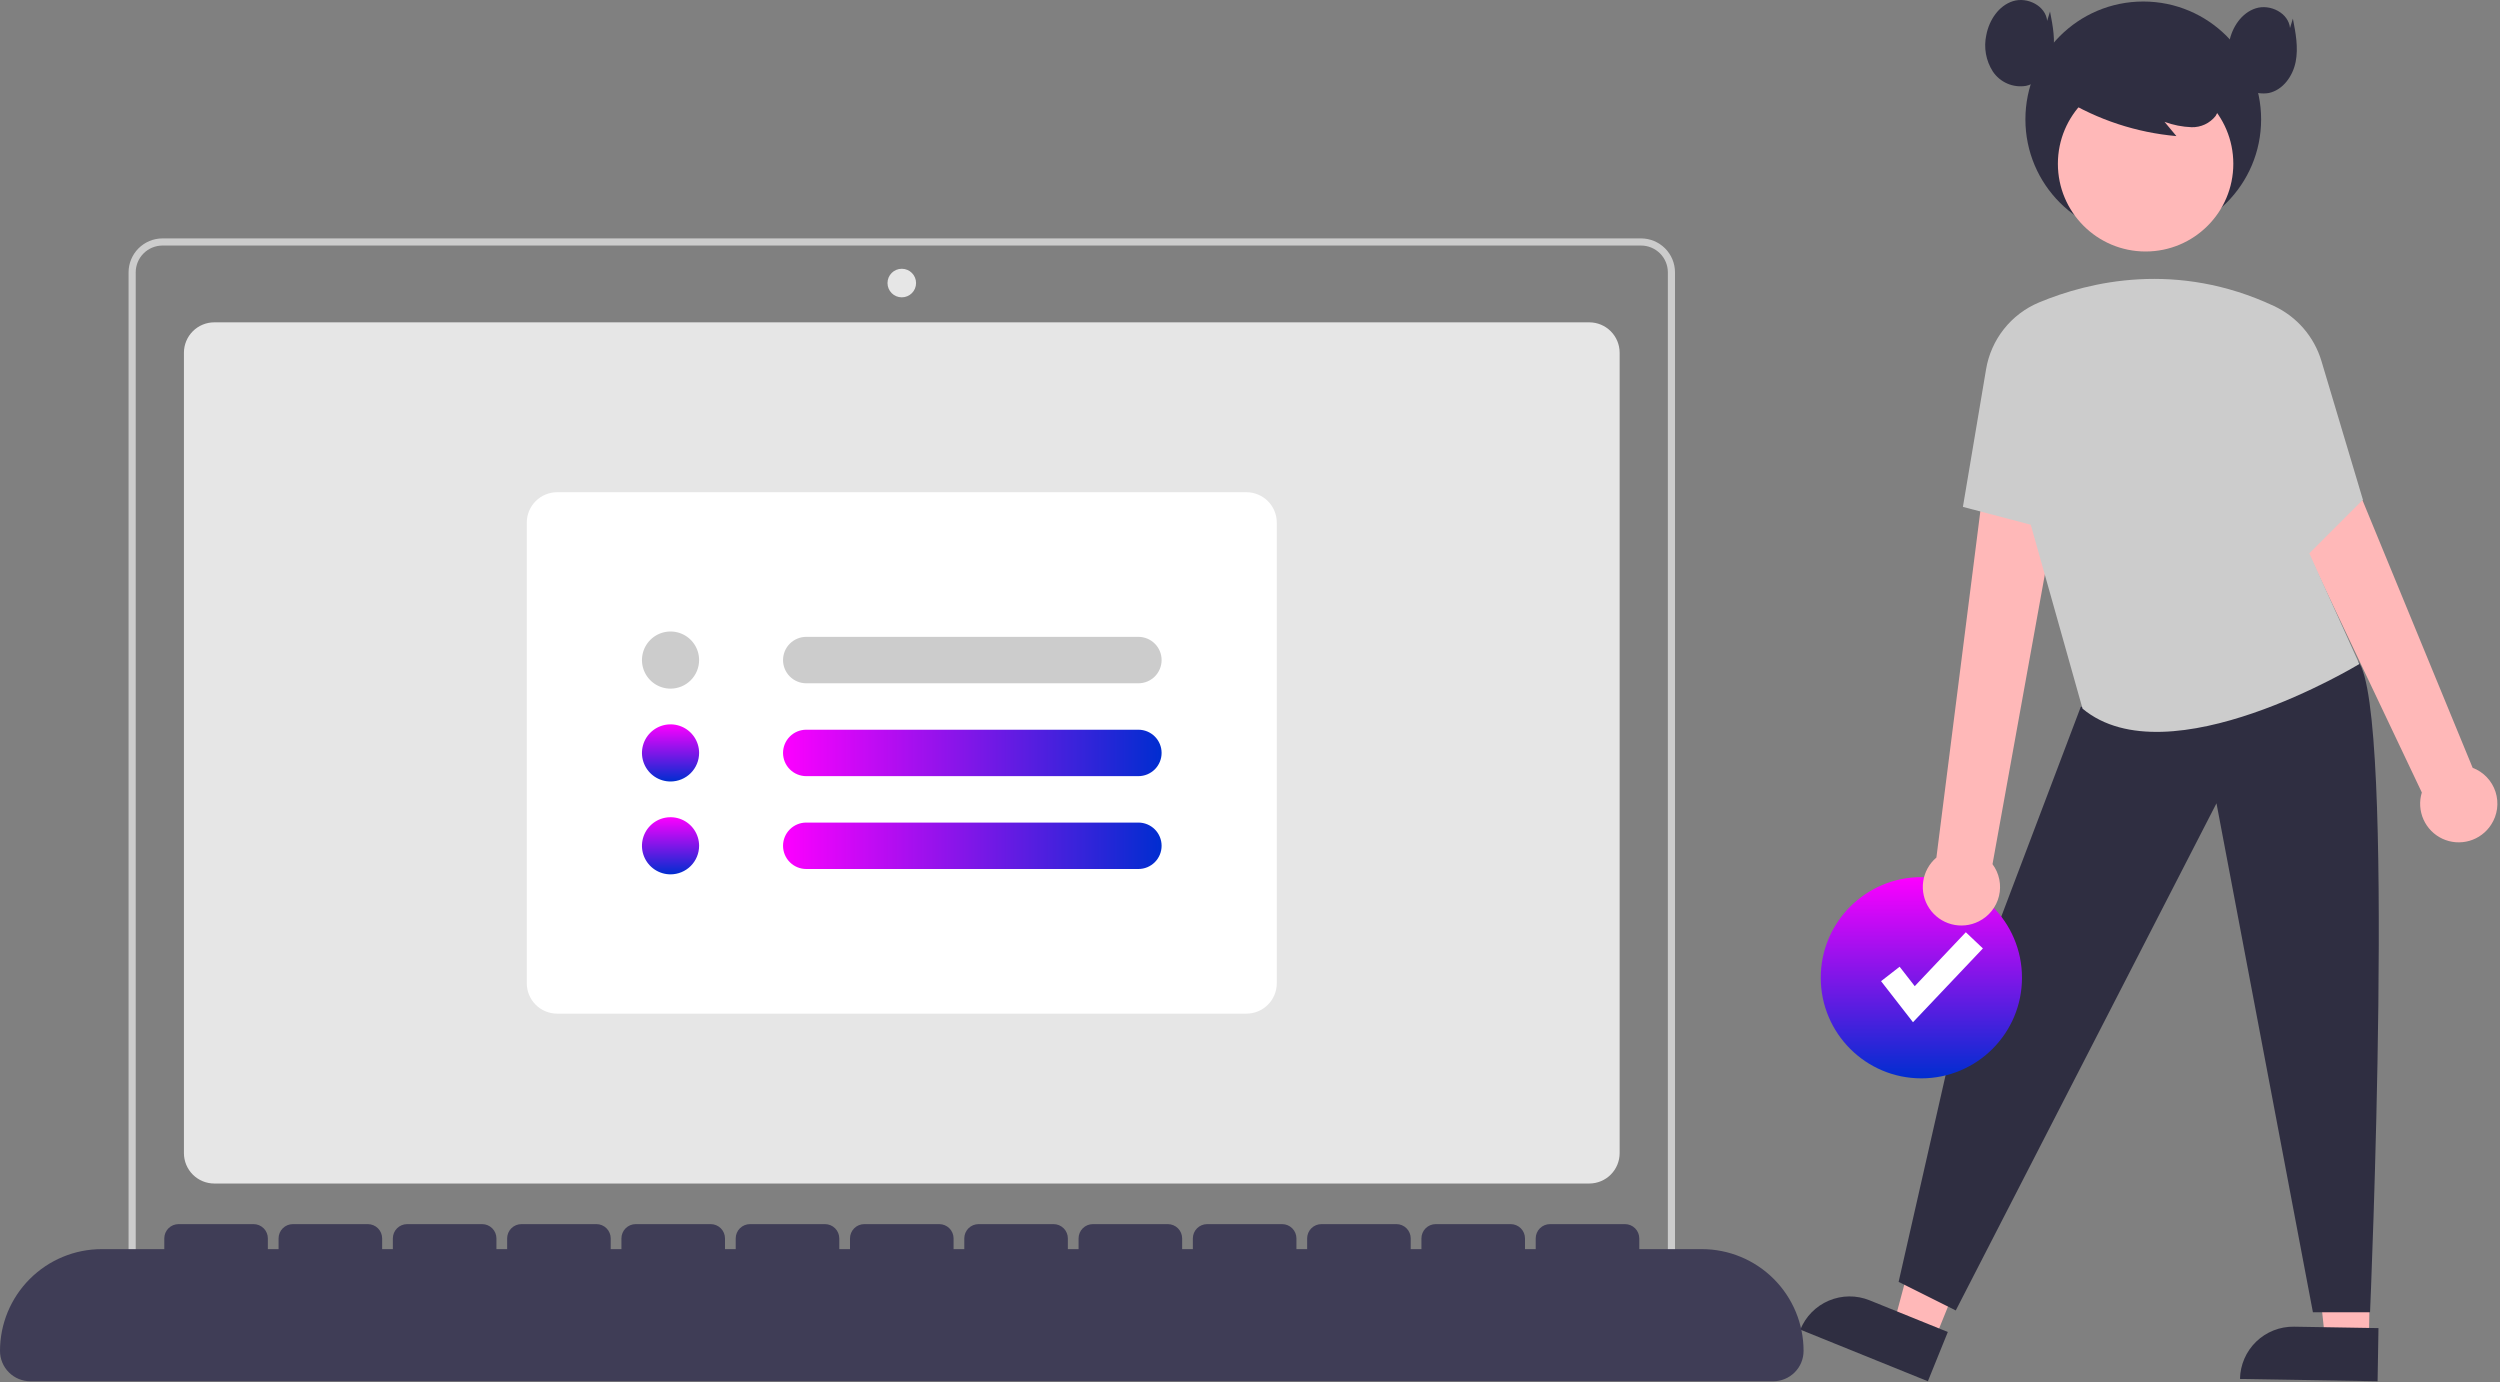 <svg width="700" height="387" viewBox="0 0 700 387" fill="none" xmlns="http://www.w3.org/2000/svg">
<rect x="0" y="0" width="700" height="387" fill="#808080" stroke="none"/>
<g clip-path="url(#clip0_878_1381)">
<path d="M445 331.386H60C57.746 331.384 55.586 330.487 53.992 328.894C52.399 327.3 51.503 325.14 51.5 322.886V98.754C51.502 96.501 52.399 94.34 53.992 92.747C55.586 91.153 57.746 90.257 60 90.254H445C447.254 90.257 449.414 91.153 451.008 92.747C452.601 94.34 453.497 96.501 453.5 98.754V322.886C453.497 325.14 452.601 327.3 451.007 328.894C449.414 330.487 447.254 331.384 445 331.386Z" fill="#E6E6E6"/>
<path d="M469 362.754H36V76.254C36.003 73.736 37.005 71.321 38.786 69.54C40.567 67.759 42.981 66.757 45.5 66.754H459.5C462.019 66.757 464.433 67.759 466.214 69.54C467.995 71.321 468.997 73.736 469 76.254V362.754ZM38 360.754H467V76.254C466.998 74.266 466.207 72.359 464.801 70.954C463.395 69.547 461.488 68.757 459.5 68.754H45.5C43.511 68.757 41.605 69.547 40.199 70.954C38.793 72.359 38.002 74.266 38 76.254V360.754Z" fill="#CCCCCC"/>
<path d="M252.5 83.254C254.709 83.254 256.5 81.463 256.5 79.254C256.5 77.045 254.709 75.254 252.5 75.254C250.291 75.254 248.5 77.045 248.5 79.254C248.5 81.463 250.291 83.254 252.5 83.254Z" fill="#E6E6E6"/>
<path d="M349 283.821H156C153.746 283.818 151.586 282.922 149.992 281.328C148.399 279.735 147.503 277.574 147.5 275.321V146.321C147.503 144.067 148.399 141.907 149.992 140.313C151.586 138.72 153.746 137.823 156 137.821H349C351.254 137.823 353.414 138.72 355.007 140.313C356.601 141.907 357.497 144.067 357.5 146.321V275.321C357.497 277.574 356.601 279.735 355.007 281.328C353.414 282.922 351.254 283.818 349 283.821Z" fill="white"/>
<path d="M187.75 192.82C186.168 192.82 184.621 192.351 183.305 191.472C181.99 190.593 180.964 189.344 180.359 187.882C179.753 186.42 179.595 184.811 179.904 183.26C180.212 181.708 180.974 180.282 182.093 179.163C183.212 178.045 184.637 177.283 186.189 176.974C187.741 176.665 189.35 176.824 190.811 177.429C192.273 178.035 193.523 179.06 194.402 180.376C195.281 181.691 195.75 183.238 195.75 184.82C195.748 186.941 194.904 188.975 193.404 190.474C191.904 191.974 189.871 192.818 187.75 192.82Z" fill="#CCCCCC"/>
<path d="M187.75 218.82C186.168 218.82 184.621 218.351 183.305 217.472C181.99 216.593 180.964 215.344 180.359 213.882C179.753 212.42 179.595 210.811 179.904 209.26C180.212 207.708 180.974 206.282 182.093 205.163C183.212 204.045 184.637 203.283 186.189 202.974C187.741 202.665 189.35 202.824 190.811 203.429C192.273 204.035 193.523 205.06 194.402 206.376C195.281 207.691 195.75 209.238 195.75 210.82C195.748 212.941 194.904 214.975 193.404 216.474C191.904 217.974 189.871 218.818 187.75 218.82Z" fill="url(#paint0_linear_878_1381)"/>
<path d="M187.75 244.82C186.168 244.82 184.621 244.351 183.305 243.472C181.99 242.593 180.964 241.344 180.359 239.882C179.753 238.42 179.595 236.811 179.904 235.26C180.212 233.708 180.974 232.282 182.093 231.163C183.212 230.045 184.637 229.283 186.189 228.974C187.741 228.665 189.35 228.824 190.811 229.429C192.273 230.035 193.523 231.06 194.402 232.376C195.281 233.691 195.75 235.238 195.75 236.82C195.748 238.941 194.904 240.975 193.404 242.474C191.904 243.974 189.871 244.818 187.75 244.82Z" fill="url(#paint1_linear_878_1381)"/>
<path d="M225.75 178.32C224.026 178.32 222.373 179.005 221.154 180.224C219.935 181.443 219.25 183.096 219.25 184.82C219.25 186.544 219.935 188.198 221.154 189.417C222.373 190.635 224.026 191.32 225.75 191.32H318.75C320.474 191.32 322.127 190.635 323.346 189.417C324.565 188.198 325.25 186.544 325.25 184.82C325.25 183.096 324.565 181.443 323.346 180.224C322.127 179.005 320.474 178.32 318.75 178.32H225.75Z" fill="#CCCCCC"/>
<path d="M225.75 204.32C224.026 204.32 222.373 205.005 221.154 206.224C219.935 207.443 219.25 209.096 219.25 210.82C219.25 212.544 219.935 214.198 221.154 215.417C222.373 216.635 224.026 217.32 225.75 217.32H318.75C320.474 217.32 322.127 216.635 323.346 215.417C324.565 214.198 325.25 212.544 325.25 210.82C325.25 209.096 324.565 207.443 323.346 206.224C322.127 205.005 320.474 204.32 318.75 204.32H225.75Z" fill="url(#paint2_linear_878_1381)"/>
<path d="M225.75 230.32C224.026 230.32 222.373 231.005 221.154 232.224C219.935 233.443 219.25 235.096 219.25 236.82C219.25 238.544 219.935 240.198 221.154 241.417C222.373 242.635 224.026 243.32 225.75 243.32H318.75C320.474 243.32 322.127 242.635 323.346 241.417C324.565 240.198 325.25 238.544 325.25 236.82C325.25 235.096 324.565 233.443 323.346 232.224C322.127 231.005 320.474 230.32 318.75 230.32H225.75Z" fill="url(#paint3_linear_878_1381)"/>
<path d="M663.288 375.328L651.03 375.122L645.991 327.743L664.083 328.047L663.288 375.328Z" fill="#FFB8B8"/>
<path d="M642.333 371.472L665.974 371.87L665.724 386.754L627.198 386.107C627.231 384.152 627.649 382.223 628.427 380.43C629.206 378.637 630.33 377.014 631.735 375.655C633.14 374.296 634.8 373.227 636.618 372.51C638.437 371.792 640.379 371.439 642.333 371.472Z" fill="#2F2E41"/>
<path d="M541.641 375.216L530.277 370.616L542.612 324.594L559.384 331.384L541.641 375.216Z" fill="#FFB8B8"/>
<path d="M523.474 364.083L545.39 372.955L539.804 386.754L504.089 372.297C505.57 368.637 508.445 365.716 512.08 364.175C515.716 362.635 519.814 362.602 523.474 364.083Z" fill="#2F2E41"/>
<path d="M582.614 197.926L546.614 292.926L531.614 358.926L547.614 366.926L620.614 224.926L647.614 367.426H663.614C663.614 367.426 670.93 198.411 660.272 185.168L582.614 197.926Z" fill="#2F2E41"/>
<path d="M537.984 301.938C553.543 301.938 566.156 289.325 566.156 273.766C566.156 258.207 553.543 245.594 537.984 245.594C522.425 245.594 509.812 258.207 509.812 273.766C509.812 289.325 522.425 301.938 537.984 301.938Z" fill="url(#paint4_linear_878_1381)"/>
<path d="M535.636 286.223L526.695 274.726L531.895 270.682L536.128 276.125L550.43 261.028L555.213 265.559L535.636 286.223Z" fill="white"/>
<path d="M600.114 66.425C618.34 66.425 633.114 51.651 633.114 33.425C633.114 15.2 618.34 0.425 600.114 0.425C581.889 0.425 567.114 15.2 567.114 33.425C567.114 51.651 581.889 66.425 600.114 66.425Z" fill="#2F2E41"/>
<path d="M554.061 257.984C555.467 257.284 556.702 256.285 557.68 255.056C558.658 253.827 559.355 252.399 559.721 250.872C560.087 249.344 560.114 247.755 559.8 246.217C559.486 244.678 558.838 243.227 557.902 241.966L582.935 103.426L559.575 103.118L542.191 240.116C540.176 241.828 538.86 244.22 538.491 246.839C538.122 249.457 538.726 252.119 540.189 254.322C541.652 256.524 543.873 258.114 546.429 258.789C548.986 259.464 551.701 259.177 554.061 257.984Z" fill="#FFB8B8"/>
<path d="M697.509 230.925C698.392 229.58 698.961 228.055 699.175 226.461C699.389 224.868 699.243 223.246 698.748 221.716C698.252 220.187 697.419 218.788 696.311 217.623C695.202 216.458 693.847 215.556 692.343 214.985L647.642 106.405C646.548 103.748 644.889 101.361 642.778 99.41C640.668 97.459 638.158 95.992 635.424 95.109C632.689 94.227 629.794 93.951 626.942 94.301C624.09 94.651 621.348 95.618 618.907 97.135L678.113 221.896C677.35 224.388 677.514 227.072 678.574 229.452C679.635 231.833 681.52 233.75 683.883 234.85C686.245 235.95 688.926 236.158 691.43 235.437C693.935 234.715 696.094 233.113 697.509 230.925Z" fill="#FFB8B8"/>
<path d="M600.768 70.419C614.333 70.419 625.329 59.423 625.329 45.858C625.329 32.294 614.333 21.297 600.768 21.297C587.203 21.297 576.207 32.294 576.207 45.858C576.207 59.423 587.203 70.419 600.768 70.419Z" fill="#FFB8B8"/>
<path d="M570.902 84.693C585.068 78.795 609.526 72.967 636.683 85.671C639.861 87.152 642.69 89.289 644.984 91.941C647.278 94.593 648.985 97.7 649.994 101.058L661.614 139.926L646.614 154.926L660.614 185.926C660.614 185.926 607.114 218.426 583.114 198.426L568.614 146.926L549.614 141.926L556.096 103.415C556.78 99.297 558.497 95.42 561.086 92.146C563.676 88.871 567.053 86.307 570.902 84.693Z" fill="#CCCCCC"/>
<path d="M577.796 27.695C587.388 33.551 598.202 37.114 609.395 38.107L606.065 34.116C608.49 35.013 611.042 35.52 613.626 35.618C614.919 35.655 616.204 35.389 617.376 34.84C618.548 34.292 619.575 33.476 620.375 32.459C621.028 31.402 621.417 30.203 621.506 28.964C621.596 27.725 621.385 26.483 620.891 25.343C619.876 23.07 618.296 21.095 616.301 19.605C612.766 16.808 608.594 14.93 604.157 14.137C599.72 13.344 595.156 13.661 590.871 15.06C587.932 15.938 585.299 17.627 583.275 19.932C582.28 21.093 581.589 22.484 581.264 23.978C580.939 25.472 580.99 27.023 581.413 28.493" fill="#2F2E41"/>
<path d="M573.202 5.841C572.803 1.641 567.658 -0.945 563.634 0.324C559.61 1.593 556.969 5.644 556.17 9.787C555.786 11.531 555.75 13.335 556.064 15.093C556.378 16.852 557.036 18.532 558.001 20.035C558.998 21.52 560.4 22.687 562.041 23.398C563.682 24.109 565.493 24.334 567.258 24.046C571.238 23.198 573.995 19.312 574.783 15.32C575.572 11.329 574.789 7.213 574.007 3.22" fill="#2F2E41"/>
<path d="M641.202 7.841C640.803 3.641 635.658 1.055 631.634 2.324C627.61 3.593 624.969 7.644 624.17 11.787C623.786 13.531 623.75 15.335 624.064 17.093C624.378 18.852 625.036 20.532 626.001 22.035C626.998 23.52 628.4 24.687 630.041 25.398C631.682 26.109 633.493 26.334 635.258 26.046C639.238 25.198 641.995 21.312 642.783 17.32C643.572 13.329 642.789 9.213 642.007 5.22" fill="#2F2E41"/>
<path d="M476.5 349.754H459V346.754C459 345.694 458.579 344.676 457.828 343.926C457.078 343.176 456.061 342.754 455 342.754H434C432.939 342.754 431.922 343.176 431.172 343.926C430.421 344.676 430 345.694 430 346.754V349.754H427V346.754C427 345.694 426.579 344.676 425.828 343.926C425.078 343.176 424.061 342.754 423 342.754H402C400.939 342.754 399.922 343.176 399.172 343.926C398.421 344.676 398 345.694 398 346.754V349.754H395V346.754C395 345.694 394.579 344.676 393.828 343.926C393.078 343.176 392.061 342.754 391 342.754H370C368.939 342.754 367.922 343.176 367.172 343.926C366.421 344.676 366 345.694 366 346.754V349.754H363V346.754C363 345.694 362.579 344.676 361.828 343.926C361.078 343.176 360.061 342.754 359 342.754H338C336.939 342.754 335.922 343.176 335.172 343.926C334.421 344.676 334 345.694 334 346.754V349.754H331V346.754C331 345.694 330.579 344.676 329.828 343.926C329.078 343.176 328.061 342.754 327 342.754H306C304.939 342.754 303.922 343.176 303.172 343.926C302.421 344.676 302 345.694 302 346.754V349.754H299V346.754C299 345.694 298.579 344.676 297.828 343.926C297.078 343.176 296.061 342.754 295 342.754H274C272.939 342.754 271.922 343.176 271.172 343.926C270.421 344.676 270 345.694 270 346.754V349.754H267V346.754C267 345.694 266.579 344.676 265.828 343.926C265.078 343.176 264.061 342.754 263 342.754H242C240.939 342.754 239.922 343.176 239.172 343.926C238.421 344.676 238 345.694 238 346.754V349.754H235V346.754C235 345.694 234.579 344.676 233.828 343.926C233.078 343.176 232.061 342.754 231 342.754H210C208.939 342.754 207.922 343.176 207.172 343.926C206.421 344.676 206 345.694 206 346.754V349.754H203V346.754C203 345.694 202.579 344.676 201.828 343.926C201.078 343.176 200.061 342.754 199 342.754H178C176.939 342.754 175.922 343.176 175.172 343.926C174.421 344.676 174 345.694 174 346.754V349.754H171V346.754C171 345.694 170.579 344.676 169.828 343.926C169.078 343.176 168.061 342.754 167 342.754H146C144.939 342.754 143.922 343.176 143.172 343.926C142.421 344.676 142 345.694 142 346.754V349.754H139V346.754C139 345.694 138.579 344.676 137.828 343.926C137.078 343.176 136.061 342.754 135 342.754H114C112.939 342.754 111.922 343.176 111.172 343.926C110.421 344.676 110 345.694 110 346.754V349.754H107V346.754C107 345.694 106.579 344.676 105.828 343.926C105.078 343.176 104.061 342.754 103 342.754H82C80.939 342.754 79.922 343.176 79.172 343.926C78.421 344.676 78 345.694 78 346.754V349.754H75V346.754C75 345.694 74.579 344.676 73.828 343.926C73.078 343.176 72.061 342.754 71 342.754H50C48.939 342.754 47.922 343.176 47.172 343.926C46.421 344.676 46 345.694 46 346.754V349.754H28.5C20.941 349.754 13.692 352.757 8.347 358.102C3.003 363.447 0 370.696 0 378.254C0 380.509 0.896 382.671 2.49 384.265C4.084 385.859 6.246 386.754 8.5 386.754H496.5C498.754 386.754 500.916 385.859 502.51 384.265C504.104 382.671 505 380.509 505 378.254C505 370.696 501.997 363.447 496.653 358.102C491.308 352.757 484.059 349.754 476.5 349.754Z" fill="#3F3D56"/>
</g>
<defs>
<linearGradient id="paint0_linear_878_1381" x1="187.75" y1="202.82" x2="187.75" y2="218.82" gradientUnits="userSpaceOnUse">
<stop stop-color="#FD00FF"/>
<stop offset="1" stop-color="#002DD0"/>
</linearGradient>
<linearGradient id="paint1_linear_878_1381" x1="187.75" y1="228.82" x2="187.75" y2="244.82" gradientUnits="userSpaceOnUse">
<stop stop-color="#FD00FF"/>
<stop offset="1" stop-color="#002DD0"/>
</linearGradient>
<linearGradient id="paint2_linear_878_1381" x1="219.25" y1="210.82" x2="325.25" y2="210.82" gradientUnits="userSpaceOnUse">
<stop stop-color="#FD00FF"/>
<stop offset="1" stop-color="#002DD0"/>
</linearGradient>
<linearGradient id="paint3_linear_878_1381" x1="219.25" y1="236.82" x2="325.25" y2="236.82" gradientUnits="userSpaceOnUse">
<stop stop-color="#FD00FF"/>
<stop offset="1" stop-color="#002DD0"/>
</linearGradient>
<linearGradient id="paint4_linear_878_1381" x1="537.984" y1="245.594" x2="537.984" y2="301.938" gradientUnits="userSpaceOnUse">
<stop stop-color="#FD00FF"/>
<stop offset="1" stop-color="#002DD0"/>
</linearGradient>
<clipPath id="clip0_878_1381">
<rect width="699.247" height="386.754" fill="white"/>
</clipPath>
</defs>
</svg>
